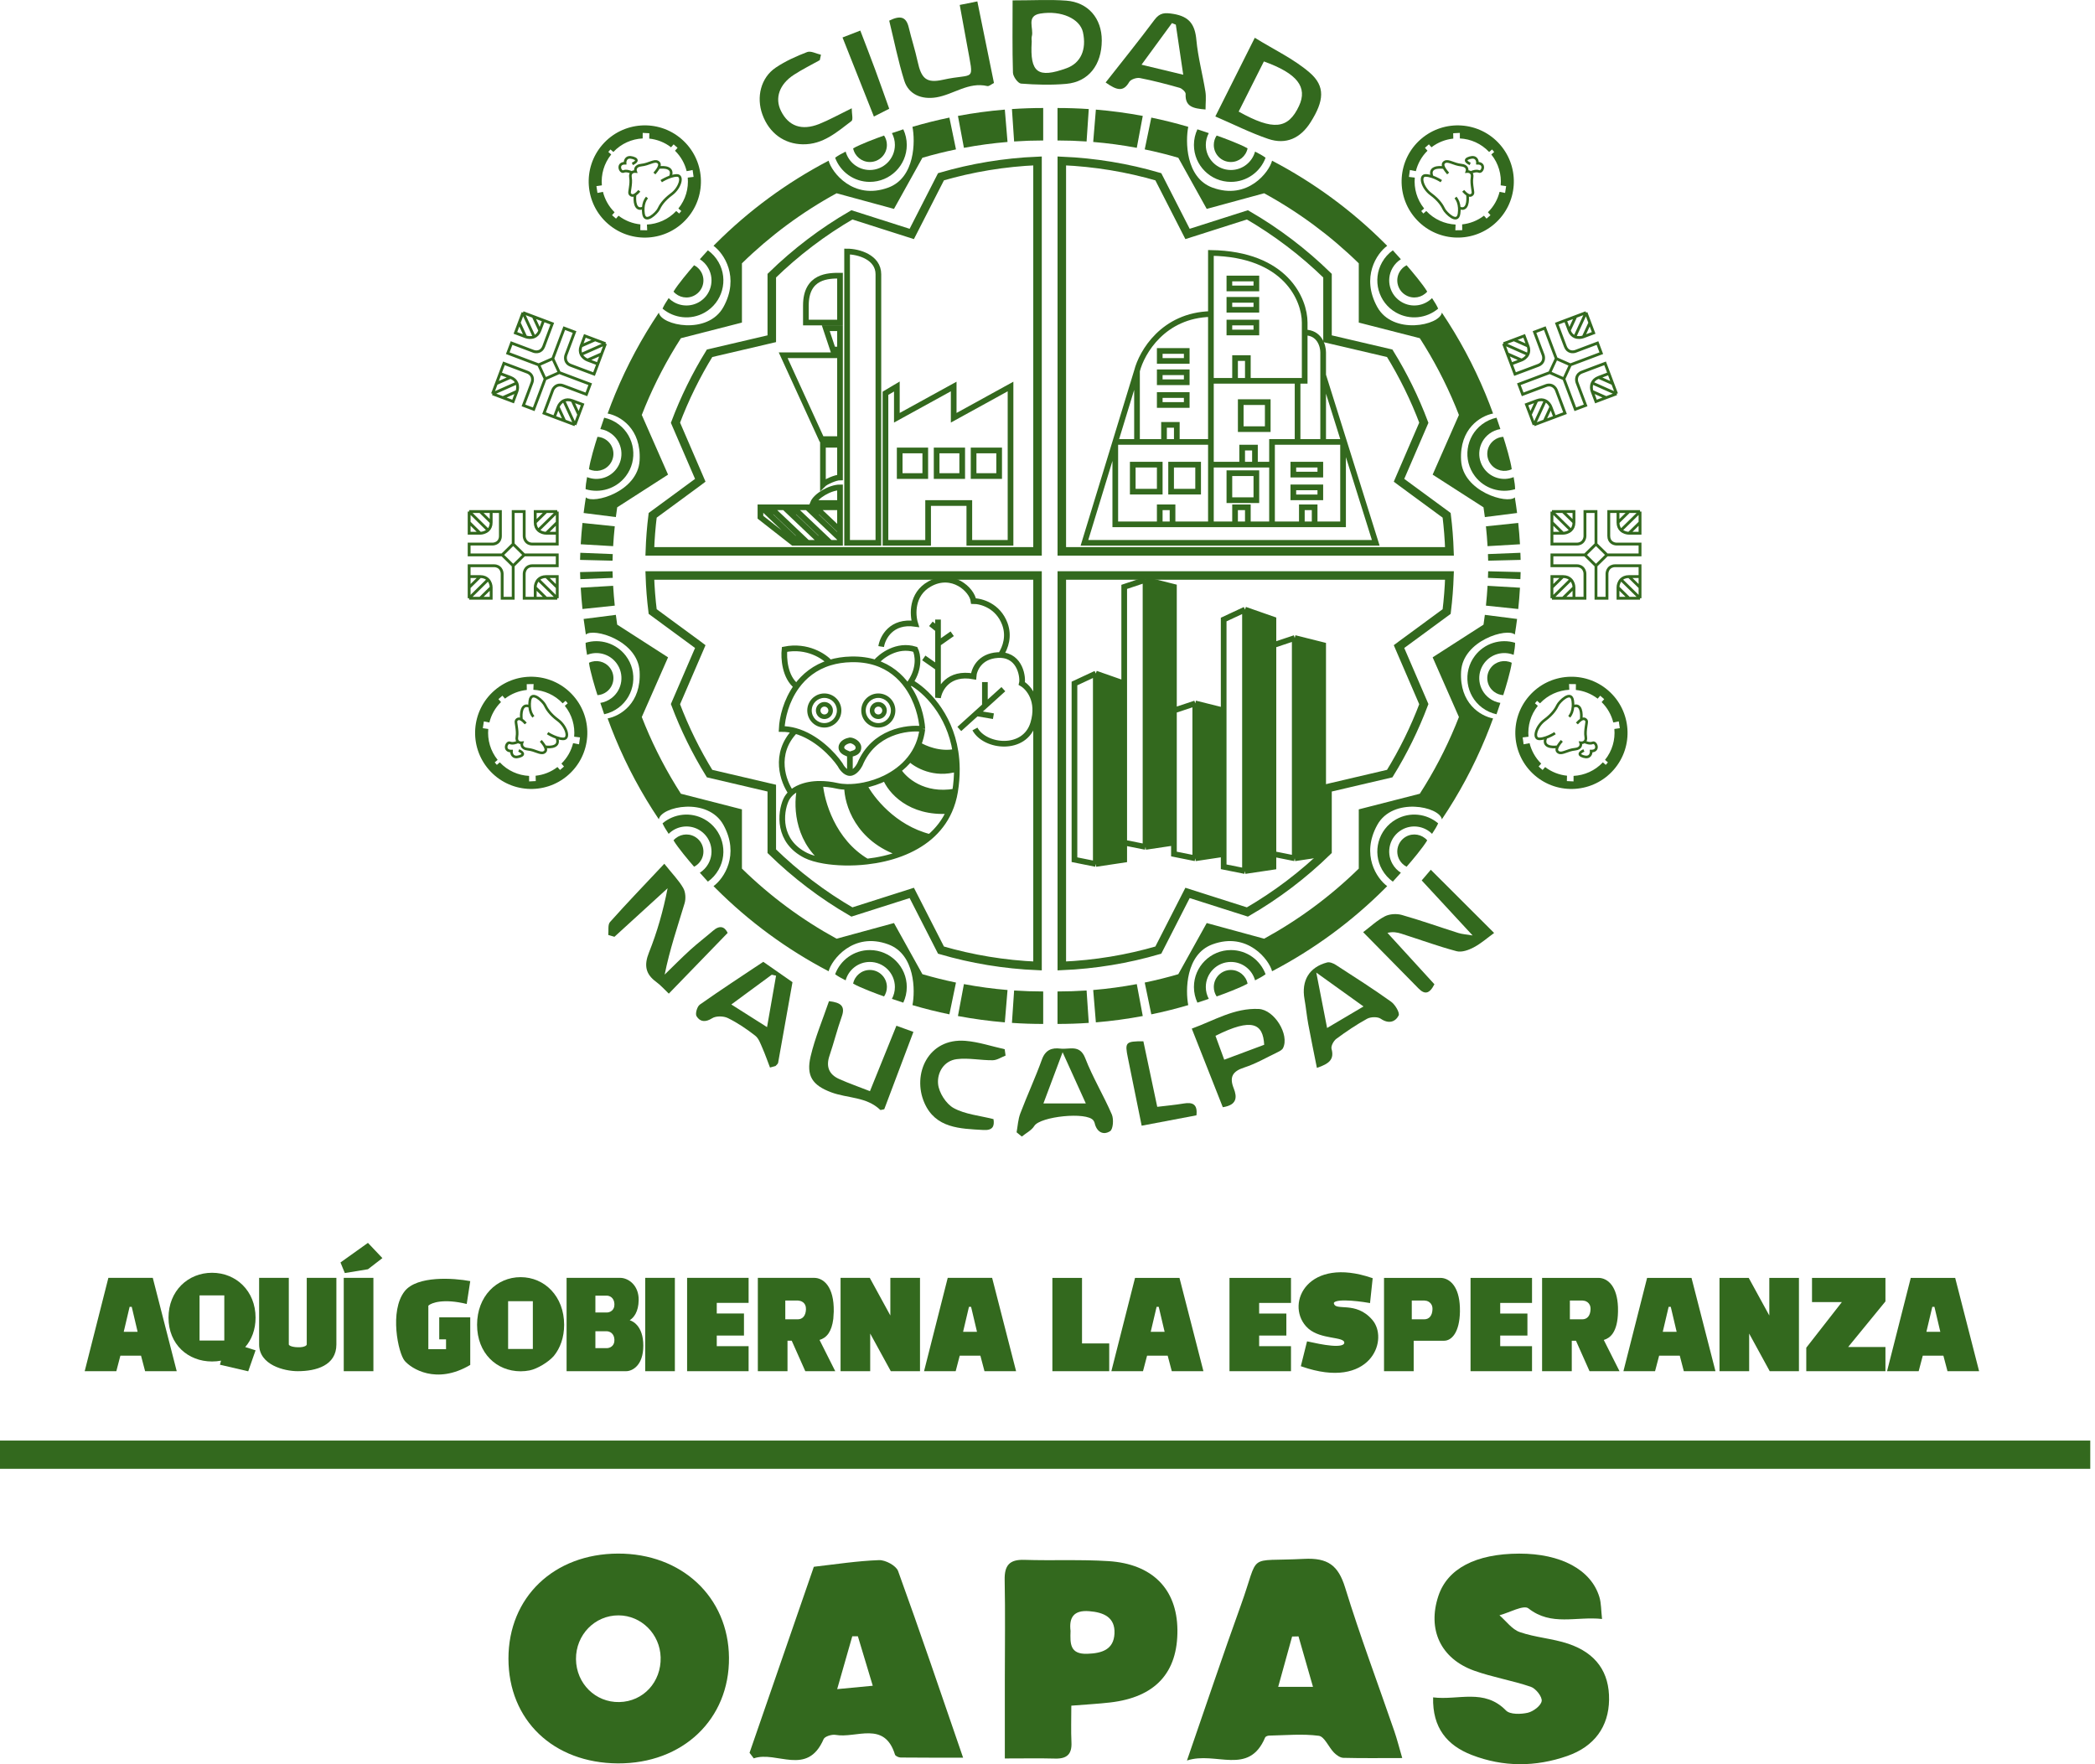 <svg width="76" height="64" viewBox="0 0 76 64" fill="none" xmlns="http://www.w3.org/2000/svg">
<path d="M37.638 20.002H23.574C23.589 19.56 23.623 19.124 23.677 18.694L25.306 17.497L25.404 17.423L25.356 17.311L24.504 15.335C24.837 14.452 25.252 13.609 25.741 12.816L27.878 12.316L27.998 12.288V10C28.869 9.15 29.845 8.408 30.904 7.794L32.951 8.447L33.076 8.487L33.136 8.37L34.136 6.412C35.254 6.086 36.426 5.889 37.638 5.838V20.002Z" stroke="#33691E" stroke-width="0.309"/>
<path d="M38.519 20.002H52.582C52.567 19.56 52.533 19.124 52.48 18.694L50.851 17.497L50.752 17.423L50.8 17.311L51.652 15.335C51.319 14.452 50.904 13.609 50.415 12.816L48.278 12.316L48.158 12.288V10C47.287 9.15 46.312 8.408 45.252 7.794L43.205 8.447L43.08 8.487L43.02 8.37L42.02 6.412C40.903 6.086 39.73 5.889 38.519 5.838V20.002Z" stroke="#33691E" stroke-width="0.309"/>
<path d="M37.638 20.877H23.574C23.589 21.319 23.623 21.755 23.677 22.185L25.306 23.382L25.404 23.456L25.356 23.568L24.504 25.544C24.837 26.427 25.252 27.27 25.741 28.063L27.878 28.563L27.998 28.591V30.879C28.869 31.729 29.845 32.471 30.904 33.084L32.951 32.432L33.076 32.392L33.136 32.509L34.136 34.467C35.254 34.793 36.426 34.99 37.638 35.041V20.877Z" stroke="#33691E" stroke-width="0.309"/>
<path d="M38.519 20.877H52.582C52.567 21.319 52.533 21.755 52.48 22.185L50.851 23.382L50.752 23.456L50.8 23.568L51.652 25.544C51.319 26.427 50.904 27.27 50.415 28.063L48.278 28.563L48.158 28.591V30.879C47.287 31.729 46.312 32.471 45.252 33.084L43.205 32.432L43.08 32.392L43.02 32.509L42.02 34.467C40.903 34.793 39.73 34.99 38.519 35.041V20.877Z" stroke="#33691E" stroke-width="0.309"/>
<path d="M38.363 5.096V3.918C38.742 3.918 39.12 3.931 39.497 3.956L39.418 5.132C39.067 5.108 38.716 5.096 38.363 5.096Z" fill="#33691E"/>
<path d="M39.755 3.976C40.326 4.023 40.894 4.1 41.456 4.205L41.239 5.363C40.717 5.265 40.189 5.194 39.658 5.15L39.755 3.976Z" fill="#33691E"/>
<path d="M55.077 18.971C55.104 19.228 55.125 19.485 55.14 19.744L53.964 19.813C53.95 19.572 53.93 19.333 53.905 19.093L55.077 18.971Z" fill="#33691E"/>
<path d="M55.155 20.053C55.159 20.139 55.161 20.225 55.164 20.311L53.986 20.34C53.984 20.26 53.981 20.18 53.978 20.1L55.155 20.053Z" fill="#33691E"/>
<path d="M53.866 18.758L55.035 18.61C55.011 18.42 54.984 18.231 54.953 18.043C54.687 18.3 53.067 17.837 53.004 16.702C52.939 15.549 53.709 15.087 54.164 15.001C54.078 14.763 53.986 14.527 53.889 14.292C53.46 13.256 52.929 12.268 52.306 11.341C52.23 11.805 50.529 12.166 49.962 11.135C49.367 10.052 49.945 9.192 50.323 8.917C50.297 8.891 50.272 8.866 50.246 8.84C49.039 7.632 47.656 6.618 46.147 5.829C46.044 6.238 45.259 7.275 43.982 6.805C43.003 6.444 43.003 5.112 43.106 4.601C42.664 4.471 42.217 4.359 41.766 4.266L41.527 5.42C41.937 5.504 42.343 5.606 42.745 5.723L43.776 7.578L45.859 7.011C47.112 7.696 48.268 8.551 49.292 9.553V11.702L51.506 12.269C52.01 13.052 52.443 13.879 52.801 14.743C52.843 14.846 52.885 14.949 52.925 15.053L51.972 17.218L53.817 18.404C53.835 18.521 53.851 18.64 53.866 18.758Z" fill="#33691E"/>
<path d="M43.312 5.258C43.312 5.998 43.913 6.598 44.653 6.598C45.23 6.598 45.722 6.234 45.911 5.722C45.82 5.653 45.688 5.578 45.53 5.499C45.424 5.884 45.072 6.167 44.653 6.167C44.151 6.167 43.743 5.76 43.743 5.258C43.743 5.103 43.782 4.957 43.851 4.829C43.695 4.775 43.554 4.728 43.438 4.691C43.358 4.863 43.312 5.055 43.312 5.258Z" fill="#33691E"/>
<path d="M44.033 5.259C44.033 5.6 44.31 5.877 44.652 5.877C44.951 5.877 45.201 5.664 45.258 5.382C45.001 5.233 44.403 5.01 44.136 4.917C44.071 5.014 44.033 5.132 44.033 5.259Z" fill="#33691E"/>
<path d="M50.139 9.513C49.774 10.157 50.001 10.975 50.645 11.339C51.148 11.623 51.755 11.548 52.172 11.196C52.126 11.091 52.049 10.961 51.95 10.814C51.668 11.098 51.222 11.17 50.858 10.964C50.42 10.717 50.266 10.162 50.514 9.725C50.59 9.59 50.696 9.482 50.819 9.404C50.71 9.281 50.61 9.171 50.527 9.081C50.372 9.191 50.239 9.336 50.139 9.513Z" fill="#33691E"/>
<path d="M53.761 15.396C53.172 15.844 53.057 16.685 53.505 17.274C53.854 17.734 54.442 17.905 54.963 17.746C54.963 17.632 54.943 17.481 54.91 17.308C54.54 17.457 54.101 17.347 53.848 17.014C53.544 16.614 53.622 16.043 54.022 15.739C54.145 15.645 54.285 15.588 54.429 15.565C54.377 15.409 54.329 15.268 54.289 15.153C54.103 15.193 53.923 15.274 53.761 15.396Z" fill="#33691E"/>
<path d="M50.769 9.869C50.601 10.166 50.706 10.543 51.003 10.711C51.264 10.859 51.586 10.797 51.775 10.579C51.624 10.323 51.214 9.834 51.027 9.622C50.922 9.675 50.831 9.758 50.769 9.869Z" fill="#33691E"/>
<path d="M54.198 15.971C53.926 16.177 53.873 16.565 54.08 16.837C54.261 17.076 54.581 17.146 54.841 17.021C54.804 16.726 54.62 16.114 54.533 15.846C54.416 15.853 54.299 15.894 54.198 15.971Z" fill="#33691E"/>
<path d="M38.363 35.967V37.145C38.742 37.145 39.12 37.133 39.497 37.107L39.418 35.932C39.067 35.955 38.716 35.967 38.363 35.967Z" fill="#33691E"/>
<path d="M39.755 37.088C40.326 37.04 40.894 36.964 41.456 36.858L41.239 35.7C40.717 35.798 40.189 35.87 39.658 35.914L39.755 37.088Z" fill="#33691E"/>
<path d="M55.077 22.093C55.104 21.836 55.125 21.578 55.14 21.32L53.964 21.251C53.95 21.491 53.93 21.731 53.905 21.97L55.077 22.093Z" fill="#33691E"/>
<path d="M55.155 21.01C55.159 20.924 55.161 20.838 55.164 20.753L53.986 20.724C53.984 20.804 53.981 20.884 53.978 20.963L55.155 21.01Z" fill="#33691E"/>
<path d="M53.866 22.305L55.035 22.454C55.011 22.643 54.984 22.832 54.953 23.021C54.687 22.763 53.067 23.227 53.004 24.361C52.939 25.515 53.709 25.976 54.164 26.062C54.078 26.3 53.986 26.537 53.889 26.771C53.46 27.808 52.929 28.796 52.306 29.722C52.23 29.258 50.529 28.898 49.962 29.928C49.367 31.011 49.945 31.871 50.323 32.146C50.297 32.172 50.272 32.198 50.246 32.223C49.039 33.431 47.656 34.446 46.147 35.234C46.044 34.826 45.259 33.788 43.982 34.259C43.003 34.62 43.003 35.951 43.106 36.462C42.664 36.593 42.217 36.704 41.766 36.797L41.527 35.644C41.937 35.559 42.343 35.458 42.745 35.34L43.776 33.485L45.859 34.053C47.112 33.367 48.268 32.513 49.292 31.51V29.361L51.506 28.794C52.01 28.012 52.443 27.184 52.801 26.32C52.843 26.218 52.885 26.114 52.925 26.011L51.972 23.846L53.817 22.66C53.835 22.542 53.851 22.424 53.866 22.305Z" fill="#33691E"/>
<path d="M43.312 35.806C43.312 35.065 43.913 34.465 44.653 34.465C45.23 34.465 45.722 34.83 45.911 35.342C45.82 35.41 45.688 35.486 45.53 35.564C45.424 35.179 45.072 34.896 44.653 34.896C44.151 34.896 43.743 35.303 43.743 35.806C43.743 35.961 43.782 36.107 43.851 36.235C43.695 36.288 43.554 36.335 43.438 36.373C43.358 36.2 43.312 36.008 43.312 35.806Z" fill="#33691E"/>
<path d="M44.033 35.805C44.033 35.464 44.31 35.187 44.652 35.187C44.951 35.187 45.201 35.4 45.258 35.682C45.001 35.831 44.403 36.054 44.136 36.148C44.071 36.05 44.033 35.932 44.033 35.805Z" fill="#33691E"/>
<path d="M50.139 31.551C49.774 30.907 50.001 30.089 50.645 29.724C51.148 29.44 51.755 29.515 52.172 29.868C52.126 29.972 52.049 30.103 51.95 30.249C51.668 29.966 51.222 29.893 50.858 30.099C50.42 30.347 50.266 30.902 50.514 31.339C50.59 31.474 50.696 31.582 50.819 31.66C50.71 31.783 50.61 31.893 50.527 31.983C50.372 31.872 50.239 31.727 50.139 31.551Z" fill="#33691E"/>
<path d="M53.761 25.668C53.172 25.22 53.057 24.379 53.505 23.79C53.854 23.33 54.442 23.159 54.963 23.318C54.963 23.432 54.943 23.583 54.91 23.756C54.54 23.607 54.101 23.717 53.848 24.05C53.544 24.45 53.622 25.021 54.022 25.325C54.145 25.419 54.285 25.476 54.429 25.499C54.377 25.655 54.329 25.796 54.289 25.911C54.103 25.871 53.923 25.79 53.761 25.668Z" fill="#33691E"/>
<path d="M50.769 31.195C50.601 30.898 50.706 30.521 51.003 30.352C51.264 30.205 51.586 30.267 51.775 30.485C51.624 30.741 51.214 31.23 51.027 31.442C50.922 31.389 50.831 31.305 50.769 31.195Z" fill="#33691E"/>
<path d="M54.198 25.093C53.926 24.887 53.873 24.499 54.08 24.227C54.261 23.988 54.581 23.918 54.841 24.043C54.804 24.338 54.62 24.949 54.533 25.218C54.416 25.211 54.299 25.17 54.198 25.093Z" fill="#33691E"/>
<path d="M37.844 5.096V3.918C37.465 3.918 37.087 3.931 36.71 3.956L36.789 5.132C37.14 5.108 37.491 5.096 37.844 5.096Z" fill="#33691E"/>
<path d="M36.452 3.976C35.881 4.023 35.313 4.1 34.751 4.205L34.968 5.363C35.49 5.265 36.019 5.194 36.55 5.15L36.452 3.976Z" fill="#33691E"/>
<path d="M21.13 18.971C21.103 19.228 21.082 19.485 21.067 19.744L22.243 19.813C22.257 19.572 22.277 19.333 22.302 19.093L21.13 18.971Z" fill="#33691E"/>
<path d="M21.052 20.053C21.048 20.139 21.046 20.225 21.043 20.311L22.221 20.34C22.223 20.26 22.226 20.18 22.229 20.1L21.052 20.053Z" fill="#33691E"/>
<path d="M22.341 18.758L21.172 18.61C21.196 18.42 21.223 18.231 21.253 18.043C21.52 18.3 23.14 17.837 23.203 16.702C23.268 15.549 22.498 15.087 22.043 15.001C22.129 14.763 22.221 14.527 22.318 14.292C22.747 13.256 23.278 12.268 23.901 11.341C23.977 11.805 25.678 12.166 26.245 11.135C26.84 10.052 26.262 9.192 25.884 8.917C25.91 8.891 25.935 8.866 25.961 8.84C27.168 7.632 28.551 6.618 30.06 5.829C30.163 6.238 30.948 7.275 32.225 6.805C33.204 6.444 33.204 5.112 33.101 4.601C33.543 4.471 33.99 4.359 34.441 4.266L34.68 5.42C34.27 5.504 33.864 5.606 33.462 5.723L32.431 7.578L30.348 7.011C29.095 7.696 27.939 8.551 26.915 9.553V11.702L24.701 12.269C24.198 13.052 23.764 13.879 23.406 14.743C23.363 14.846 23.322 14.949 23.282 15.053L24.235 17.218L22.39 18.404C22.372 18.521 22.356 18.64 22.341 18.758Z" fill="#33691E"/>
<path d="M32.895 5.258C32.895 5.998 32.294 6.598 31.554 6.598C30.977 6.598 30.485 6.234 30.296 5.722C30.387 5.653 30.519 5.578 30.677 5.499C30.783 5.884 31.135 6.167 31.554 6.167C32.056 6.167 32.464 5.76 32.464 5.258C32.464 5.103 32.425 4.957 32.356 4.829C32.512 4.775 32.653 4.728 32.769 4.691C32.849 4.863 32.895 5.055 32.895 5.258Z" fill="#33691E"/>
<path d="M32.174 5.259C32.174 5.6 31.897 5.877 31.555 5.877C31.256 5.877 31.006 5.664 30.949 5.382C31.206 5.233 31.804 5.01 32.071 4.917C32.136 5.014 32.174 5.132 32.174 5.259Z" fill="#33691E"/>
<path d="M26.068 9.513C26.433 10.157 26.206 10.975 25.562 11.339C25.059 11.623 24.452 11.548 24.035 11.196C24.081 11.091 24.158 10.961 24.257 10.814C24.539 11.098 24.985 11.17 25.35 10.964C25.787 10.717 25.941 10.162 25.693 9.725C25.617 9.59 25.511 9.482 25.388 9.404C25.497 9.281 25.597 9.171 25.68 9.081C25.835 9.191 25.968 9.336 26.068 9.513Z" fill="#33691E"/>
<path d="M22.446 15.396C23.035 15.844 23.15 16.685 22.703 17.274C22.353 17.734 21.765 17.905 21.244 17.746C21.244 17.632 21.264 17.481 21.297 17.308C21.667 17.457 22.106 17.347 22.359 17.014C22.663 16.614 22.585 16.043 22.185 15.739C22.061 15.645 21.922 15.588 21.778 15.565C21.83 15.409 21.878 15.268 21.918 15.153C22.104 15.193 22.284 15.274 22.446 15.396Z" fill="#33691E"/>
<path d="M25.438 9.869C25.606 10.166 25.502 10.543 25.204 10.711C24.944 10.859 24.621 10.797 24.433 10.579C24.583 10.323 24.994 9.834 25.18 9.622C25.285 9.675 25.376 9.758 25.438 9.869Z" fill="#33691E"/>
<path d="M22.009 15.971C22.281 16.177 22.334 16.565 22.127 16.837C21.946 17.076 21.626 17.146 21.366 17.021C21.403 16.726 21.587 16.114 21.674 15.846C21.791 15.853 21.908 15.894 22.009 15.971Z" fill="#33691E"/>
<path d="M37.844 35.967V37.145C37.465 37.145 37.087 37.133 36.71 37.107L36.789 35.932C37.14 35.955 37.491 35.967 37.844 35.967Z" fill="#33691E"/>
<path d="M36.452 37.088C35.881 37.04 35.313 36.964 34.751 36.858L34.968 35.7C35.49 35.798 36.019 35.87 36.55 35.914L36.452 37.088Z" fill="#33691E"/>
<path d="M21.13 22.093C21.103 21.836 21.082 21.578 21.067 21.32L22.243 21.251C22.257 21.491 22.277 21.731 22.302 21.97L21.13 22.093Z" fill="#33691E"/>
<path d="M21.052 21.01C21.048 20.924 21.046 20.838 21.043 20.753L22.221 20.724C22.223 20.804 22.226 20.884 22.229 20.963L21.052 21.01Z" fill="#33691E"/>
<path d="M22.341 22.305L21.172 22.454C21.196 22.643 21.223 22.832 21.253 23.021C21.52 22.763 23.14 23.227 23.203 24.361C23.268 25.515 22.498 25.976 22.043 26.062C22.129 26.3 22.221 26.537 22.318 26.771C22.747 27.808 23.278 28.796 23.901 29.722C23.977 29.258 25.678 28.898 26.245 29.928C26.84 31.011 26.262 31.871 25.884 32.146C25.91 32.172 25.935 32.198 25.961 32.223C27.168 33.431 28.551 34.446 30.06 35.234C30.163 34.826 30.948 33.788 32.225 34.259C33.204 34.62 33.204 35.951 33.101 36.462C33.543 36.593 33.99 36.704 34.441 36.797L34.68 35.644C34.27 35.559 33.864 35.458 33.462 35.34L32.431 33.485L30.348 34.053C29.095 33.367 27.939 32.513 26.915 31.51V29.361L24.701 28.794C24.198 28.012 23.764 27.184 23.406 26.32C23.363 26.218 23.322 26.114 23.282 26.011L24.235 23.846L22.39 22.66C22.372 22.542 22.356 22.424 22.341 22.305Z" fill="#33691E"/>
<path d="M32.895 35.806C32.895 35.065 32.294 34.465 31.554 34.465C30.977 34.465 30.485 34.83 30.296 35.342C30.387 35.41 30.519 35.486 30.677 35.564C30.783 35.179 31.135 34.896 31.554 34.896C32.056 34.896 32.464 35.303 32.464 35.806C32.464 35.961 32.425 36.107 32.356 36.235C32.512 36.288 32.653 36.335 32.769 36.373C32.849 36.2 32.895 36.008 32.895 35.806Z" fill="#33691E"/>
<path d="M32.174 35.805C32.174 35.464 31.897 35.187 31.555 35.187C31.256 35.187 31.006 35.4 30.949 35.682C31.206 35.831 31.804 36.054 32.071 36.148C32.136 36.05 32.174 35.932 32.174 35.805Z" fill="#33691E"/>
<path d="M26.068 31.551C26.433 30.907 26.206 30.089 25.562 29.724C25.059 29.44 24.452 29.515 24.035 29.868C24.081 29.972 24.158 30.103 24.257 30.249C24.539 29.966 24.985 29.893 25.35 30.099C25.787 30.347 25.941 30.902 25.693 31.339C25.617 31.474 25.511 31.582 25.388 31.66C25.497 31.783 25.597 31.893 25.68 31.983C25.835 31.872 25.968 31.727 26.068 31.551Z" fill="#33691E"/>
<path d="M22.446 25.668C23.035 25.22 23.15 24.379 22.703 23.79C22.353 23.33 21.765 23.159 21.244 23.318C21.244 23.432 21.264 23.583 21.297 23.756C21.667 23.607 22.106 23.717 22.359 24.05C22.663 24.45 22.585 25.021 22.185 25.325C22.061 25.419 21.922 25.476 21.778 25.499C21.83 25.655 21.878 25.796 21.918 25.911C22.104 25.871 22.284 25.79 22.446 25.668Z" fill="#33691E"/>
<path d="M25.438 31.195C25.606 30.898 25.502 30.521 25.204 30.352C24.944 30.205 24.621 30.267 24.433 30.485C24.583 30.741 24.994 31.23 25.18 31.442C25.285 31.389 25.376 31.305 25.438 31.195Z" fill="#33691E"/>
<path d="M22.009 25.093C22.281 24.887 22.334 24.499 22.127 24.227C21.946 23.988 21.626 23.918 21.366 24.043C21.403 24.338 21.587 24.949 21.674 25.218C21.791 25.211 21.908 25.17 22.009 25.093Z" fill="#33691E"/>
<path d="M30.473 19.243L29.751 18.558H29.442L30.473 19.537M30.473 19.243V18.403H27.586V18.764L28.772 19.692H30.473V19.537M30.473 19.243V19.537M36.659 19.692V14.021L34.597 15.155V14.021L32.535 15.155V14.021L32.122 14.267V19.692H33.669V18.248H35.164V19.692H36.659ZM30.473 10C30.06 10 29.235 10 29.235 11.083V11.701H30.473V10ZM30.73 19.692V9.124C31.143 9.124 31.865 9.33 31.865 9.949V19.692H30.73ZM30.473 12.887H28.411L29.803 15.929H30.473V12.887ZM30.473 16.135H29.854V17.578C29.957 17.475 30.318 17.32 30.473 17.32V16.135ZM30.473 17.681C30.112 17.681 29.596 17.991 29.493 18.248H30.473V17.681ZM30.473 11.908H29.957L30.215 12.681H30.473V11.908ZM32.638 16.341V17.269H33.566V16.341H32.638ZM33.978 16.341V17.269H34.906V16.341H33.978ZM35.319 16.341V17.269H36.246V16.341H35.319ZM27.792 18.558H28.101L29.132 19.537H28.823L27.792 18.558ZM28.617 18.558H28.926L29.957 19.537H29.648L28.617 18.558Z" stroke="#33691E" stroke-width="0.206"/>
<path d="M41.247 13.454C41.419 12.784 42.196 11.433 43.928 11.392M41.247 13.454L40.459 16.032M41.247 13.454V16.032M43.928 11.392V13.815M43.928 11.392V9.175C46.65 9.217 47.33 10.877 47.33 11.701V12.062M48 13.609V16.032M48 13.609V12.784C48 12.543 47.866 12.062 47.33 12.062M48 13.609L48.722 15.91M48 16.032H48.722M48 16.032H47.072M43.928 13.815V16.032M43.928 13.815H44.804M40.459 16.032L39.34 19.692H43.928H49.908L48.722 15.91M40.459 16.032V19.021H42.072M40.459 16.032H41.247M43.928 16.032V16.856M43.928 16.032H42.691M43.928 19.021V16.856M43.928 19.021H42.536M43.928 19.021H44.804M48.722 15.91V16.032M48.722 16.032V19.021H47.691M46.145 19.021V16.856M46.145 19.021H45.268M46.145 19.021H47.227M43.928 16.856H45.062M46.145 16.856V16.032H47.072M46.145 16.856H45.526M47.072 16.032V13.815M47.072 13.815H47.33V12.062M47.072 13.815H45.268M41.247 16.032H42.227M42.072 19.021V18.403H42.536V19.021M42.072 19.021H42.536M44.804 19.021V18.403H45.268V19.021M44.804 19.021H45.268M47.227 19.021V18.403H47.691V19.021M47.227 19.021H47.691M45.062 16.856V16.238H45.526V16.856M45.062 16.856H45.526M42.227 16.032V15.413H42.691V16.032M42.227 16.032H42.691M45.268 13.815V12.99H44.804V13.815M45.268 13.815H44.804M42.072 16.856H41.093V17.836H42.072V16.856ZM43.464 16.856H42.484V17.836H43.464V16.856ZM45.99 14.588H45.01V15.568H45.99V14.588ZM45.577 17.166H44.598V18.145H45.577V17.166ZM43.051 14.33H42.072V14.691H43.051V14.33ZM43.051 13.505H42.072V13.866H43.051V13.505ZM43.051 12.732H42.072V13.093H43.051V12.732ZM45.577 11.701H44.598V12.062H45.577V11.701ZM45.577 10.877H44.598V11.237H45.577V10.877ZM45.577 10.103H44.598V10.464H45.577V10.103ZM47.897 17.681H46.918V18.042H47.897V17.681ZM47.897 16.856H46.918V17.217H47.897V16.856Z" stroke="#33691E" stroke-width="0.206"/>
<path d="M33.461 26.445C32.911 26.376 31.688 26.538 31.193 27.733C31.141 27.837 30.997 28.043 30.832 28.043M33.461 26.445C33.436 26.03 33.286 25.417 32.919 24.898M33.461 26.445C33.436 26.65 33.386 26.839 33.315 27.012M30.832 28.043C30.667 28.043 30.523 27.837 30.471 27.733C30.228 27.377 29.613 26.723 28.845 26.512M30.832 28.043V27.373M30.832 27.373C30.729 27.321 30.523 27.28 30.523 27.115C30.523 26.95 30.729 26.874 30.832 26.857C30.935 26.857 31.141 26.96 31.141 27.115C31.141 27.321 30.935 27.321 30.832 27.373ZM31.76 24.037C31.504 23.955 31.213 23.912 30.883 23.919C30.595 23.925 30.336 23.967 30.106 24.037M31.76 24.037C31.966 23.791 32.543 23.352 33.203 23.558C33.297 23.746 33.377 24.224 33.033 24.744M31.76 24.037C32.281 24.203 32.656 24.526 32.919 24.898M32.919 24.898C32.962 24.846 32.999 24.795 33.033 24.744M30.106 24.037C29.901 23.808 29.285 23.393 28.46 23.558C28.426 23.867 28.466 24.568 28.899 24.898M30.106 24.037C29.559 24.203 29.169 24.527 28.899 24.898M28.899 24.898C28.52 25.419 28.375 26.035 28.357 26.445C28.525 26.445 28.688 26.469 28.845 26.512M33.033 24.744C33.563 25.033 34.443 25.875 34.662 27.27M34.647 28.713C34.694 28.422 34.714 28.148 34.712 27.888M34.647 28.713C33.492 28.919 32.791 28.283 32.584 27.939M34.647 28.713C34.605 28.97 34.534 29.203 34.44 29.415M28.702 28.765C28.619 28.84 28.555 28.927 28.512 29.022C28.306 29.486 28.203 30.517 29.234 31.033C29.395 31.113 29.626 31.181 29.904 31.228M28.702 28.765C28.414 28.363 28.039 27.35 28.845 26.512M28.702 28.765C28.79 28.684 28.9 28.616 29.028 28.564M33.315 27.012C33.528 27.149 34.097 27.393 34.662 27.27M33.315 27.012C33.236 27.203 33.133 27.374 33.01 27.527M34.662 27.27C34.693 27.465 34.71 27.671 34.712 27.888M33.01 27.527C33.239 27.751 33.898 28.136 34.712 27.888M33.01 27.527C32.885 27.684 32.741 27.821 32.584 27.939M32.584 27.939C32.439 28.05 32.282 28.144 32.121 28.224M32.121 28.224C32.292 28.666 32.997 29.523 34.44 29.415M32.121 28.224C31.868 28.348 31.603 28.434 31.347 28.486M34.44 29.415C34.271 29.798 34.024 30.11 33.729 30.363M31.347 28.486C31.595 28.974 32.417 30.033 33.729 30.363M31.347 28.486C31.13 28.531 30.919 28.55 30.729 28.547M33.729 30.363C33.424 30.623 33.067 30.819 32.688 30.963M30.729 28.547C30.597 28.544 30.476 28.531 30.368 28.507C30.149 28.458 29.941 28.435 29.749 28.435M30.729 28.547C30.729 29.14 31.12 30.454 32.688 30.963M32.688 30.963C32.288 31.115 31.864 31.208 31.45 31.255M29.749 28.435C29.796 29.071 30.203 30.526 31.45 31.255M29.749 28.435C29.472 28.434 29.228 28.481 29.028 28.564M31.45 31.255C30.884 31.321 30.337 31.3 29.904 31.228M29.028 28.564C28.89 29.104 28.873 30.394 29.904 31.228M31.966 23.455C32.017 23.128 32.337 22.506 33.203 22.63C33.1 22.303 33.059 21.558 33.719 21.187C34.543 20.723 35.265 21.393 35.317 21.805C35.592 21.805 36.203 21.97 36.451 22.63C36.617 23.074 36.482 23.481 36.302 23.763M35.368 26.445C35.729 27.115 37.172 27.27 37.482 26.238C37.729 25.414 37.31 24.933 37.069 24.795C37.119 24.598 37.027 23.791 36.302 23.763M36.302 23.763C36.267 23.761 36.231 23.762 36.193 23.764C35.533 23.805 35.334 24.297 35.317 24.537C34.409 24.372 34.08 24.984 34.028 25.311V24.228M34.801 26.445L35.429 25.878M36.399 25.001L35.729 25.607M35.729 25.607V24.744M35.729 25.607L35.429 25.878M35.429 25.878L36.038 25.981M34.028 22.475V22.836M34.028 23.352L34.543 22.991M34.028 23.352V22.836M34.028 23.352V24.228M34.028 22.836L33.77 22.63M34.028 24.228L33.512 23.867" stroke="#33691E" stroke-width="0.206"/>
<path d="M34.662 27.27C34.097 27.393 33.528 27.149 33.315 27.012C33.236 27.203 33.133 27.374 33.011 27.527C33.239 27.751 33.899 28.136 34.712 27.888C34.71 27.671 34.693 27.465 34.662 27.27Z" fill="#33691E"/>
<path d="M34.647 28.713C33.492 28.919 32.791 28.283 32.585 27.939C32.439 28.05 32.282 28.144 32.121 28.224C32.293 28.666 32.997 29.523 34.441 29.415C34.534 29.203 34.605 28.97 34.647 28.713Z" fill="#33691E"/>
<path d="M33.729 30.363C32.417 30.033 31.595 28.974 31.348 28.486C31.13 28.531 30.919 28.55 30.729 28.547C30.729 29.14 31.121 30.454 32.688 30.963C33.067 30.819 33.424 30.623 33.729 30.363Z" fill="#33691E"/>
<path d="M31.451 31.255C30.203 30.526 29.797 29.071 29.75 28.435C29.472 28.434 29.228 28.481 29.028 28.563C28.89 29.104 28.873 30.394 29.904 31.228C30.337 31.3 30.884 31.321 31.451 31.255Z" fill="#33691E"/>
<path d="M32.481 25.774C32.481 26.116 32.204 26.393 31.863 26.393C31.521 26.393 31.244 26.116 31.244 25.774C31.244 25.433 31.521 25.156 31.863 25.156C32.204 25.156 32.481 25.433 32.481 25.774ZM31.406 25.774C31.406 26.026 31.611 26.231 31.863 26.231C32.115 26.231 32.319 26.026 32.319 25.774C32.319 25.522 32.115 25.318 31.863 25.318C31.611 25.318 31.406 25.522 31.406 25.774Z" fill="#33691E"/>
<path d="M30.522 25.774C30.522 26.116 30.245 26.393 29.904 26.393C29.562 26.393 29.285 26.116 29.285 25.774C29.285 25.433 29.562 25.156 29.904 25.156C30.245 25.156 30.522 25.433 30.522 25.774ZM29.447 25.774C29.447 26.026 29.652 26.231 29.904 26.231C30.156 26.231 30.36 26.026 30.36 25.774C30.36 25.522 30.156 25.318 29.904 25.318C29.652 25.318 29.447 25.522 29.447 25.774Z" fill="#33691E"/>
<path d="M32.171 25.775C32.171 25.946 32.033 26.084 31.862 26.084C31.691 26.084 31.553 25.946 31.553 25.775C31.553 25.604 31.691 25.466 31.862 25.466C32.033 25.466 32.171 25.604 32.171 25.775ZM31.719 25.775C31.719 25.854 31.783 25.918 31.862 25.918C31.941 25.918 32.005 25.854 32.005 25.775C32.005 25.696 31.941 25.633 31.862 25.633C31.783 25.633 31.719 25.696 31.719 25.775Z" fill="#33691E"/>
<path d="M30.216 25.775C30.216 25.946 30.078 26.084 29.907 26.084C29.736 26.084 29.598 25.946 29.598 25.775C29.598 25.604 29.736 25.466 29.907 25.466C30.078 25.466 30.216 25.604 30.216 25.775ZM29.764 25.775C29.764 25.854 29.828 25.918 29.907 25.918C29.986 25.918 30.05 25.854 30.05 25.775C30.05 25.696 29.986 25.633 29.907 25.633C29.828 25.633 29.764 25.696 29.764 25.775Z" fill="#33691E"/>
<path d="M39.752 31.342L38.978 31.187V24.795L39.752 24.434M39.752 31.342L40.783 31.187V30.569M39.752 31.342V24.434M40.783 24.795L39.752 24.434M40.783 24.795V30.569M40.783 24.795V21.29L41.556 21.032M40.783 30.569L41.556 30.723M41.556 30.723L42.587 30.569M41.556 30.723V21.032M42.587 30.569V30.981L43.36 31.136M42.587 30.569V25.774M41.556 21.032L42.587 21.29V25.774M43.36 31.136L44.391 30.981M43.36 31.136V25.517M44.391 30.981V25.774M44.391 30.981V31.445L45.164 31.599M44.391 25.774L43.36 25.517M44.391 25.774V22.475L45.164 22.114M43.36 25.517L42.587 25.774M45.164 31.599L46.196 31.445V30.981M45.164 31.599V22.114M45.164 22.114L46.196 22.475V23.403M46.196 30.981L46.969 31.136M46.196 30.981V23.403M46.969 31.136L48 30.981V23.403L46.969 23.145M46.969 31.136V23.145M46.969 23.145L46.196 23.403" stroke="#33691E" stroke-width="0.206"/>
<path d="M40.783 31.187L39.752 31.342V24.434L40.783 24.795V30.569V31.187Z" fill="#33691E"/>
<path d="M42.587 30.569L41.556 30.723V21.032L42.587 21.29V25.774V30.569Z" fill="#33691E"/>
<path d="M44.392 30.981L43.361 31.136V25.517L44.392 25.774V30.981Z" fill="#33691E"/>
<path d="M46.196 31.445L45.165 31.599V22.114L46.196 22.475V23.403V30.981V31.445Z" fill="#33691E"/>
<path d="M48 30.981L46.969 31.136V23.145L48 23.403V30.981Z" fill="#33691E"/>
<path d="M56.299 18.558V18.951M56.299 18.558H56.698M56.299 18.558L56.986 19.234M56.299 21.702L56.986 21.026M56.299 21.702V21.309M56.299 21.702H56.698M59.495 21.702V21.309M59.495 21.702H59.095M59.495 21.702L58.807 21.026M59.495 18.558H59.095M59.495 18.558V18.951M59.495 18.558L58.807 19.234M56.299 19.344V19.737H56.898H57.198C57.437 19.737 57.497 19.54 57.497 19.442V19.147V18.558H57.897V19.344V19.737M56.299 19.344H56.698M56.299 19.344V18.951M59.495 20.916V20.523H58.896H58.596C58.356 20.523 58.296 20.72 58.296 20.818V21.113V21.702H57.897V20.916V20.523M59.495 20.916H59.095M59.495 20.916V21.309M57.098 21.702H57.497V21.113V20.818C57.497 20.72 57.437 20.523 57.198 20.523H56.898H56.299V20.13H57.098H57.497M57.098 21.702V21.309M57.098 21.702H56.698M58.696 18.558H58.361V19.147V19.442C58.361 19.678 58.55 19.737 58.644 19.737H58.928H59.495V20.13H58.696H58.296M58.696 18.558V18.951M58.696 18.558H59.095M56.698 19.344L56.299 18.951M56.698 19.344C56.776 19.344 56.897 19.317 56.986 19.234M57.098 18.951V18.558H56.698M57.098 18.951L56.698 18.558M57.098 18.951C57.098 19.083 57.051 19.174 56.986 19.234M59.095 19.344H59.495V18.951M59.095 19.344L59.495 18.951M59.095 19.344C59.018 19.344 58.896 19.317 58.807 19.234M58.696 18.951L59.095 18.558M58.696 18.951C58.696 19.083 58.743 19.174 58.807 19.234M58.696 21.309V21.702H59.095M58.696 21.309L59.095 21.702M58.696 21.309C58.696 21.233 58.723 21.113 58.807 21.026M59.095 20.916L59.495 21.309M59.095 20.916C58.961 20.916 58.869 20.962 58.807 21.026M57.098 21.309C57.098 21.233 57.071 21.113 56.986 21.026M57.098 21.309L56.698 21.702M56.698 20.916H56.299V21.309M56.698 20.916C56.833 20.916 56.925 20.962 56.986 21.026M56.698 20.916L56.299 21.309M57.497 20.13L57.897 19.737M57.497 20.13L57.897 20.523M57.897 19.737L58.296 20.13M58.296 20.13L57.897 20.523" stroke="#33691E" stroke-width="0.103"/>
<path d="M20.215 18.558V18.951M20.215 18.558H19.815M20.215 18.558L19.527 19.234M20.215 21.702L19.527 21.026M20.215 21.702V21.309M20.215 21.702H19.815M17.019 21.702V21.309M17.019 21.702H17.418M17.019 21.702L17.706 21.026M17.019 18.558H17.418M17.019 18.558V18.951M17.019 18.558L17.706 19.234M20.215 19.344V19.737H19.616H19.316C19.076 19.737 19.016 19.54 19.016 19.442V19.147V18.558H18.617V19.344V19.737M20.215 19.344H19.815M20.215 19.344V18.951M17.019 20.916V20.523H17.618H17.918C18.157 20.523 18.217 20.72 18.217 20.818V21.113V21.702H18.617V20.916V20.523M17.019 20.916H17.418M17.019 20.916V21.309M19.416 21.702H19.016V21.113V20.818C19.016 20.72 19.076 20.523 19.316 20.523H19.616H20.215V20.13H19.416H19.016M19.416 21.702V21.309M19.416 21.702H19.815M17.818 18.558H18.153V19.147V19.442C18.153 19.678 17.964 19.737 17.869 19.737H17.586H17.019V20.13H17.818H18.217M17.818 18.558V18.951M17.818 18.558H17.418M19.815 19.344L20.215 18.951M19.815 19.344C19.738 19.344 19.616 19.317 19.527 19.234M19.416 18.951V18.558H19.815M19.416 18.951L19.815 18.558M19.416 18.951C19.416 19.083 19.463 19.174 19.527 19.234M17.418 19.344H17.019V18.951M17.418 19.344L17.019 18.951M17.418 19.344C17.495 19.344 17.617 19.317 17.706 19.234M17.818 18.951L17.418 18.558M17.818 18.951C17.818 19.083 17.771 19.174 17.706 19.234M17.818 21.309V21.702H17.418M17.818 21.309L17.418 21.702M17.818 21.309C17.818 21.233 17.791 21.113 17.706 21.026M17.418 20.916L17.019 21.309M17.418 20.916C17.553 20.916 17.645 20.962 17.706 21.026M19.416 21.309C19.416 21.233 19.443 21.113 19.527 21.026M19.416 21.309L19.815 21.702M19.815 20.916H20.215V21.309M19.815 20.916C19.681 20.916 19.589 20.962 19.527 21.026M19.815 20.916L20.215 21.309M19.016 20.13L18.617 19.737M19.016 20.13L18.617 20.523M18.617 19.737L18.217 20.13M18.217 20.13L18.617 20.523" stroke="#33691E" stroke-width="0.103"/>
<path d="M54.545 12.467L54.683 12.835M54.545 12.467L54.919 12.326M54.545 12.467L55.426 12.858M55.652 15.41L56.057 14.535M55.652 15.41L55.514 15.042M55.652 15.41L56.026 15.269M58.644 14.285L58.505 13.917M58.644 14.285L58.27 14.425M58.644 14.285L57.762 13.894M57.536 11.341L57.163 11.482M57.536 11.341L57.675 11.709M57.536 11.341L57.131 12.217M54.822 13.203L54.96 13.57L55.521 13.36L55.801 13.254C56.026 13.17 56.013 12.965 55.978 12.873L55.874 12.597L55.667 12.045L56.041 11.904L56.317 12.64L56.456 13.008M54.822 13.203L55.196 13.062M54.822 13.203L54.683 12.835M58.367 13.549L58.228 13.181L57.667 13.392L57.387 13.498C57.163 13.582 57.176 13.787 57.21 13.879L57.314 14.155L57.522 14.707L57.148 14.847L56.871 14.112L56.733 13.744M58.367 13.549L57.993 13.69M58.367 13.549L58.505 13.917M56.4 15.129L56.774 14.988L56.566 14.436L56.462 14.16C56.428 14.068 56.303 13.905 56.078 13.99L55.798 14.095L55.237 14.306L55.099 13.938L55.846 13.657L56.22 13.516M56.4 15.129L56.261 14.761M56.4 15.129L56.026 15.269M56.788 11.623L56.475 11.741L56.682 12.293L56.786 12.569C56.869 12.789 57.067 12.778 57.155 12.745L57.421 12.645L57.952 12.445L58.09 12.813L57.342 13.095L56.968 13.235M56.788 11.623L56.927 11.991M56.788 11.623L57.163 11.482M55.196 13.062L54.683 12.835M55.196 13.062C55.268 13.035 55.373 12.967 55.426 12.858M55.431 12.553L55.293 12.185L54.919 12.326M55.431 12.553L54.919 12.326M55.431 12.553C55.478 12.677 55.465 12.778 55.426 12.858M57.439 12.218L57.813 12.077L57.675 11.709M57.439 12.218L57.675 11.709M57.439 12.218C57.367 12.245 57.244 12.263 57.131 12.217M56.927 11.991L57.163 11.482M56.927 11.991C56.974 12.114 57.049 12.183 57.131 12.217M57.757 14.198L57.896 14.566L58.27 14.425M57.757 14.198L58.27 14.425M57.757 14.198C57.73 14.127 57.713 14.005 57.762 13.894M57.993 13.69L58.505 13.917M57.993 13.69C57.867 13.737 57.797 13.813 57.762 13.894M56.261 14.761C56.235 14.69 56.167 14.587 56.057 14.535M56.261 14.761L56.026 15.269M55.749 14.534L55.375 14.674L55.514 15.042M55.749 14.534C55.875 14.486 55.977 14.497 56.057 14.535M55.749 14.534L55.514 15.042M56.22 13.516L56.456 13.008M56.22 13.516L56.733 13.744M56.456 13.008L56.968 13.235M56.968 13.235L56.733 13.744" stroke="#33691E" stroke-width="0.103"/>
<path d="M21.965 12.467L21.826 12.835M21.965 12.467L21.591 12.326M21.965 12.467L21.083 12.858M20.858 15.41L20.452 14.535M20.858 15.41L20.996 15.042M20.858 15.41L20.484 15.269M17.866 14.285L18.005 13.917M17.866 14.285L18.24 14.425M17.866 14.285L18.748 13.894M18.973 11.341L19.347 11.482M18.973 11.341L18.835 11.709M18.973 11.341L19.379 12.217M21.688 13.203L21.55 13.57L20.989 13.36L20.708 13.254C20.484 13.17 20.497 12.965 20.532 12.873L20.636 12.597L20.843 12.045L20.469 11.904L20.192 12.64L20.054 13.008M21.688 13.203L21.314 13.062M21.688 13.203L21.826 12.835M18.143 13.549L18.281 13.181L18.842 13.392L19.123 13.498C19.347 13.582 19.334 13.787 19.299 13.879L19.196 14.155L18.988 14.707L19.362 14.847L19.639 14.112L19.777 13.744M18.143 13.549L18.517 13.69M18.143 13.549L18.005 13.917M20.11 15.129L19.736 14.988L19.944 14.436L20.047 14.16C20.082 14.068 20.207 13.905 20.431 13.99L20.712 14.095L21.273 14.306L21.411 13.938L20.663 13.657L20.29 13.516M20.11 15.129L20.248 14.761M20.11 15.129L20.484 15.269M19.721 11.623L20.035 11.741L19.827 12.293L19.724 12.569C19.64 12.789 19.443 12.778 19.354 12.745L19.089 12.645L18.558 12.445L18.42 12.813L19.168 13.095L19.542 13.235M19.721 11.623L19.583 11.991M19.721 11.623L19.347 11.482M21.314 13.062L21.826 12.835M21.314 13.062C21.242 13.035 21.137 12.967 21.083 12.858M21.079 12.553L21.217 12.185L21.591 12.326M21.079 12.553L21.591 12.326M21.079 12.553C21.032 12.677 21.044 12.778 21.083 12.858M19.07 12.218L18.697 12.077L18.835 11.709M19.07 12.218L18.835 11.709M19.07 12.218C19.143 12.245 19.266 12.263 19.379 12.217M19.583 11.991L19.347 11.482M19.583 11.991C19.536 12.114 19.46 12.183 19.379 12.217M18.753 14.198L18.614 14.566L18.24 14.425M18.753 14.198L18.24 14.425M18.753 14.198C18.779 14.127 18.796 14.005 18.748 13.894M18.517 13.69L18.005 13.917M18.517 13.69C18.643 13.737 18.713 13.813 18.748 13.894M20.248 14.761C20.275 14.69 20.342 14.587 20.452 14.535M20.248 14.761L20.484 15.269M20.761 14.534L21.134 14.674L20.996 15.042M20.761 14.534C20.635 14.486 20.532 14.497 20.452 14.535M20.761 14.534L20.996 15.042M20.29 13.516L20.054 13.008M20.29 13.516L19.777 13.744M20.054 13.008L19.542 13.235M19.542 13.235L19.777 13.744" stroke="#33691E" stroke-width="0.103"/>
<path d="M53.422 33.935C52.754 33.213 52.175 32.587 51.575 31.939C51.713 31.777 51.808 31.666 51.905 31.552C52.638 32.284 53.347 32.992 54.202 33.845C53.964 34.017 53.73 34.226 53.461 34.368C53.277 34.466 53.024 34.556 52.839 34.506C52.162 34.326 51.502 34.083 50.834 33.87C50.683 33.822 50.526 33.793 50.333 33.842C50.902 34.465 51.472 35.088 52.036 35.706C51.856 36.06 51.683 36.086 51.458 35.856C50.836 35.221 50.211 34.589 49.451 33.816C49.714 33.618 49.955 33.387 50.239 33.241C50.409 33.153 50.665 33.138 50.852 33.191C51.543 33.387 52.221 33.63 52.906 33.846C53.042 33.889 53.19 33.897 53.419 33.935H53.422Z" fill="#33691E"/>
<path d="M22.066 33.917C22.084 33.758 22.043 33.546 22.129 33.449C22.731 32.773 23.359 32.121 24.099 31.334C24.392 31.701 24.625 31.937 24.785 32.214C24.871 32.362 24.885 32.6 24.835 32.768C24.581 33.612 24.294 34.447 24.112 35.355C24.42 35.056 24.722 34.749 25.04 34.459C25.305 34.218 25.591 34.002 25.863 33.767C26.11 33.551 26.286 33.613 26.398 33.842C25.689 34.574 24.991 35.294 24.262 36.046C24.122 35.914 23.977 35.747 23.803 35.619C23.409 35.33 23.361 35.007 23.544 34.55C23.84 33.81 24.059 33.039 24.219 32.223L22.29 33.984C22.216 33.962 22.142 33.939 22.066 33.917Z" fill="#33691E"/>
<path d="M44.089 4.223C44.57 3.264 45.013 2.382 45.52 1.37C46.217 1.802 46.934 2.136 47.511 2.634C48.089 3.133 48.032 3.663 47.543 4.436C47.177 5.015 46.654 5.258 46.008 5.039C45.368 4.822 44.76 4.514 44.088 4.224L44.089 4.223ZM45.85 2.229C45.546 2.834 45.239 3.444 44.935 4.048C46.193 4.749 46.729 4.686 47.123 3.846C47.445 3.16 47.062 2.663 45.85 2.229Z" fill="#33691E"/>
<path d="M36.733 0.014C37.489 0.014 38.087 -0.022 38.68 0.023C39.478 0.084 39.97 0.668 39.969 1.469C39.967 2.354 39.489 2.97 38.681 3.042C38.138 3.09 37.585 3.075 37.041 3.033C36.93 3.025 36.752 2.78 36.747 2.639C36.72 1.769 36.734 0.899 36.734 0.014H36.733ZM37.427 1.52C37.358 2.636 37.647 2.853 38.693 2.474C39.204 2.288 39.425 1.8 39.286 1.168C39.178 0.684 38.507 0.369 37.74 0.492C37.211 0.577 37.511 1.031 37.431 1.317C37.413 1.38 37.428 1.453 37.428 1.521L37.427 1.52Z" fill="#33691E"/>
<path d="M40.109 2.992C40.717 2.217 41.314 1.48 41.88 0.72C42.079 0.453 42.259 0.455 42.57 0.505C43.15 0.601 43.351 0.895 43.401 1.452C43.459 2.079 43.627 2.695 43.728 3.319C43.761 3.522 43.733 3.736 43.733 3.972C43.28 3.935 42.988 3.869 43.011 3.407C43.014 3.335 42.882 3.212 42.792 3.186C42.316 3.051 41.835 2.925 41.35 2.831C41.23 2.809 41.018 2.88 40.964 2.975C40.759 3.332 40.527 3.291 40.109 2.992ZM42.655 0.895L42.515 0.838C42.162 1.32 41.81 1.801 41.411 2.347C41.953 2.477 42.411 2.587 42.924 2.711C42.822 2.025 42.738 1.46 42.655 0.895Z" fill="#33691E"/>
<path d="M27.933 38.726C27.842 38.489 27.759 38.249 27.657 38.017C27.587 37.859 27.524 37.669 27.397 37.571C27.087 37.329 26.757 37.105 26.405 36.932C26.247 36.855 25.974 36.85 25.834 36.939C25.588 37.094 25.395 37.071 25.268 36.864C25.214 36.777 25.289 36.514 25.386 36.445C26.142 35.911 26.919 35.406 27.689 34.891C28.042 35.138 28.395 35.384 28.749 35.63C28.576 36.605 28.404 37.579 28.228 38.553C28.22 38.598 28.165 38.633 28.133 38.672L27.934 38.726H27.933ZM27.826 37.26C27.95 36.556 28.052 35.976 28.153 35.394C28.101 35.383 28.05 35.372 27.997 35.36C27.532 35.702 27.068 36.043 26.53 36.439C26.976 36.722 27.355 36.962 27.825 37.26H27.826Z" fill="#33691E"/>
<path d="M36.057 3.011C35.965 3.055 35.88 3.137 35.817 3.122C35.132 2.962 34.59 3.43 33.966 3.532C33.433 3.619 32.961 3.427 32.804 2.926C32.581 2.213 32.436 1.476 32.258 0.749C32.651 0.555 32.871 0.597 32.965 0.99C33.064 1.406 33.198 1.813 33.288 2.229C33.421 2.845 33.602 3.027 34.2 2.895C35.383 2.632 35.332 3.036 35.088 1.667C35.001 1.183 34.911 0.698 34.816 0.179C35.037 0.134 35.199 0.102 35.455 0.051C35.654 1.028 35.85 1.991 36.058 3.011H36.057Z" fill="#33691E"/>
<path d="M47.773 38.739C47.661 38.175 47.555 37.667 47.46 37.155C47.404 36.853 47.377 36.546 47.323 36.244C47.204 35.574 47.493 35.086 48.142 34.915C48.234 34.89 48.368 34.944 48.458 35.002C49.133 35.438 49.811 35.871 50.464 36.338C50.612 36.443 50.789 36.744 50.738 36.841C50.615 37.075 50.375 37.152 50.09 36.957C49.975 36.878 49.726 36.886 49.594 36.957C49.206 37.17 48.835 37.421 48.478 37.685C48.379 37.758 48.277 37.948 48.304 38.049C48.407 38.425 48.229 38.587 47.773 38.739ZM49.464 36.511C48.904 36.109 48.394 35.743 47.751 35.282C47.897 36.033 48.013 36.624 48.143 37.292C48.61 37.016 48.999 36.786 49.464 36.511Z" fill="#33691E"/>
<path d="M36.879 41.076C36.921 40.847 36.932 40.607 37.013 40.393C37.262 39.736 37.559 39.098 37.797 38.437C37.923 38.085 38.159 38 38.47 38.04C38.788 38.081 39.169 37.872 39.368 38.385C39.639 39.086 40.036 39.738 40.334 40.43C40.407 40.601 40.381 40.964 40.271 41.035C40.02 41.196 39.782 41.062 39.71 40.738C39.703 40.706 39.684 40.674 39.665 40.646C39.429 40.321 37.735 40.5 37.521 40.846C37.422 41.006 37.222 41.104 37.068 41.23C37.005 41.178 36.942 41.127 36.879 41.076ZM39.39 40.029C39.101 39.389 38.85 38.837 38.548 38.172C38.287 38.868 38.082 39.416 37.852 40.029H39.39Z" fill="#33691E"/>
<path d="M30.072 36.319C30.522 36.368 30.667 36.512 30.536 36.878C30.37 37.345 30.25 37.829 30.091 38.299C29.957 38.695 30.073 38.978 30.442 39.143C30.797 39.302 31.165 39.429 31.559 39.584C31.888 38.77 32.194 38.013 32.519 37.21C32.717 37.282 32.886 37.343 33.136 37.434C32.774 38.395 32.421 39.328 32.078 40.239C31.994 40.254 31.946 40.276 31.931 40.262C31.433 39.782 30.744 39.846 30.155 39.626C29.472 39.37 29.239 39.032 29.408 38.317C29.568 37.641 29.843 36.993 30.073 36.319H30.072Z" fill="#33691E"/>
<path d="M44.359 40.165C43.988 39.224 43.625 38.306 43.234 37.315C44.048 37.02 44.777 36.559 45.664 36.602C46.229 36.63 46.787 37.535 46.544 38.022C46.511 38.088 46.419 38.135 46.345 38.171C45.945 38.363 45.555 38.591 45.136 38.726C44.711 38.863 44.593 39.073 44.755 39.48C44.885 39.806 44.874 40.087 44.359 40.166V40.165ZM44.412 38.442C44.935 38.247 45.405 38.072 45.861 37.901C45.819 37.139 45.438 36.901 44.094 37.576C44.193 37.848 44.295 38.124 44.411 38.442H44.412Z" fill="#33691E"/>
<path d="M29.739 2.182C29.426 2.357 29.102 2.517 28.802 2.712C28.269 3.057 28.1 3.561 28.332 4.026C28.606 4.576 29.079 4.75 29.715 4.499C30.079 4.354 30.424 4.16 30.898 3.928C30.898 4.124 30.956 4.341 30.889 4.392C30.361 4.79 29.861 5.245 29.125 5.235C28.462 5.226 27.907 4.843 27.658 4.155C27.429 3.522 27.6 2.82 28.138 2.455C28.489 2.218 28.886 2.04 29.282 1.888C29.416 1.837 29.613 1.949 29.782 1.986C29.767 2.051 29.754 2.117 29.739 2.182Z" fill="#33691E"/>
<path d="M36.479 38.293C36.324 38.353 36.169 38.46 36.013 38.462C35.578 38.467 35.135 38.369 34.709 38.422C34.231 38.482 33.991 38.923 34.031 39.325C34.062 39.64 34.322 40.047 34.598 40.198C35.016 40.427 35.538 40.469 36.041 40.598C36.083 40.86 36.01 41.012 35.675 40.992C34.828 40.944 33.938 40.933 33.534 40.008C33.082 38.976 33.664 37.648 35.022 37.758C35.503 37.797 35.973 37.957 36.447 38.062L36.479 38.294V38.293Z" fill="#33691E"/>
<path d="M41.416 40.837C41.235 39.947 41.075 39.16 40.916 38.373C40.8 37.809 40.831 37.773 41.478 37.774C41.64 38.539 41.804 39.315 41.981 40.152C42.309 40.112 42.628 40.084 42.943 40.031C43.263 39.978 43.45 40.055 43.403 40.46C42.761 40.582 42.111 40.705 41.415 40.837L41.416 40.837Z" fill="#33691E"/>
<path d="M30.562 1.36C30.825 1.258 30.994 1.193 31.209 1.109C31.398 1.603 31.577 2.061 31.747 2.522C31.918 2.986 32.082 3.453 32.258 3.945C32.101 4.025 31.953 4.099 31.702 4.228C31.319 3.264 30.948 2.328 30.564 1.359L30.562 1.36Z" fill="#33691E"/>
<path d="M52.534 6.294C52.483 6.235 52.441 6.182 52.41 6.133C52.399 6.115 52.389 6.097 52.38 6.08M52.286 6.572C52.222 6.53 52.096 6.459 51.958 6.412M52.802 7.165C52.879 7.254 52.928 7.383 52.938 7.54M53.08 6.923C53.142 6.993 53.192 7.037 53.234 7.062M52.38 6.08C52.333 5.984 52.34 5.913 52.42 5.872C52.551 5.806 52.734 5.962 53.011 5.99C53.232 6.012 53.238 6.155 53.214 6.223C53.254 6.219 53.312 6.225 53.354 6.259M52.38 6.08C52.178 6.048 51.811 6.069 51.958 6.412M51.958 6.412C51.881 6.386 51.801 6.367 51.727 6.364C51.466 6.354 51.602 6.82 51.907 7.043C52.212 7.267 52.325 7.469 52.384 7.592C52.443 7.714 52.875 8.151 52.93 7.748C52.94 7.674 52.943 7.605 52.938 7.54M53.234 7.062C53.349 7.131 53.4 7.067 53.427 7.031C53.464 6.983 53.359 6.681 53.401 6.439C53.417 6.346 53.392 6.291 53.354 6.259M53.234 7.062C53.262 7.276 53.242 7.671 52.938 7.54M53.354 6.259C53.412 6.229 53.554 6.18 53.653 6.22C53.776 6.271 53.91 5.918 53.598 5.921C53.604 5.826 53.557 5.653 53.316 5.724C53.075 5.795 53.228 5.901 53.334 5.945" stroke="#33691E" stroke-width="0.095"/>
<path d="M54.418 5.248C55.156 6.097 55.065 7.382 54.217 8.12C53.368 8.857 52.083 8.767 51.346 7.919C50.608 7.071 50.697 5.785 51.545 5.047C52.394 4.31 53.68 4.4 54.418 5.248ZM54.127 5.422L54.022 5.514C53.734 5.208 53.351 5.041 52.959 5.022L52.959 4.821L52.717 4.834L52.721 5.028C52.441 5.057 52.166 5.161 51.929 5.343L51.836 5.236L51.693 5.361L51.785 5.468C51.572 5.677 51.431 5.935 51.363 6.209L51.147 6.167L51.112 6.418L51.324 6.443C51.289 6.834 51.4 7.237 51.663 7.564L51.558 7.656L51.636 7.746L51.741 7.654C52.028 7.96 52.412 8.126 52.804 8.146L52.795 8.354L53.045 8.35L53.042 8.14C53.322 8.111 53.597 8.006 53.834 7.824L53.927 7.931L54.07 7.806L53.977 7.699C54.191 7.49 54.332 7.232 54.4 6.959L54.6 6.999L54.638 6.752L54.44 6.724C54.475 6.333 54.363 5.93 54.1 5.604L54.205 5.512L54.127 5.422Z" fill="#33691E"/>
<path d="M56.659 26.875C56.608 26.933 56.566 26.987 56.535 27.035C56.524 27.054 56.514 27.072 56.505 27.088M56.411 26.596C56.347 26.639 56.221 26.709 56.083 26.756M56.927 26.003C57.004 25.915 57.053 25.785 57.063 25.629M57.205 26.246C57.267 26.175 57.317 26.132 57.359 26.106M56.505 27.088C56.458 27.184 56.465 27.255 56.545 27.296C56.676 27.363 56.859 27.206 57.136 27.179C57.357 27.157 57.363 27.014 57.339 26.945C57.379 26.95 57.437 26.944 57.479 26.909M56.505 27.088C56.303 27.12 55.936 27.099 56.083 26.756M56.083 26.756C56.006 26.783 55.926 26.802 55.852 26.804C55.591 26.814 55.727 26.349 56.032 26.125C56.337 25.901 56.45 25.699 56.509 25.577C56.568 25.455 57 25.018 57.055 25.421C57.065 25.494 57.068 25.564 57.063 25.629M57.359 26.106C57.474 26.037 57.525 26.102 57.552 26.137C57.589 26.185 57.484 26.488 57.526 26.73C57.542 26.822 57.517 26.878 57.479 26.909M57.359 26.106C57.387 25.892 57.367 25.497 57.063 25.629M57.479 26.909C57.537 26.939 57.679 26.989 57.778 26.948C57.901 26.898 58.035 27.251 57.723 27.247C57.729 27.343 57.682 27.515 57.441 27.444C57.2 27.373 57.353 27.268 57.459 27.224" stroke="#33691E" stroke-width="0.095"/>
<path d="M58.543 27.921C59.281 27.072 59.19 25.787 58.342 25.049C57.493 24.312 56.208 24.401 55.471 25.25C54.733 26.098 54.822 27.384 55.67 28.122C56.519 28.859 57.805 28.769 58.543 27.921ZM58.252 27.747L58.147 27.655C57.859 27.961 57.475 28.127 57.084 28.147L57.083 28.347L56.841 28.335L56.846 28.14C56.566 28.112 56.29 28.008 56.053 27.826L55.961 27.932L55.817 27.807L55.91 27.701C55.696 27.491 55.556 27.233 55.488 26.96L55.272 27.001L55.255 26.876L55.237 26.751L55.449 26.726C55.414 26.335 55.525 25.932 55.788 25.605L55.683 25.513L55.761 25.423L55.866 25.515C56.153 25.209 56.537 25.043 56.929 25.023L56.92 24.815L57.169 24.818L57.167 25.029C57.447 25.058 57.721 25.163 57.958 25.345L58.051 25.238L58.195 25.363L58.102 25.47C58.315 25.679 58.457 25.936 58.525 26.21L58.724 26.169L58.762 26.416L58.564 26.444C58.599 26.835 58.488 27.238 58.225 27.565L58.33 27.657L58.252 27.747Z" fill="#33691E"/>
<path d="M23.74 6.294C23.791 6.235 23.832 6.182 23.863 6.133C23.875 6.115 23.885 6.097 23.893 6.08M23.987 6.572C24.051 6.53 24.178 6.459 24.316 6.412M23.471 7.165C23.394 7.254 23.345 7.383 23.335 7.54M23.193 6.923C23.132 6.993 23.081 7.037 23.039 7.062M23.893 6.08C23.941 5.984 23.934 5.913 23.854 5.872C23.723 5.806 23.539 5.962 23.263 5.99C23.042 6.012 23.035 6.155 23.06 6.223C23.02 6.219 22.962 6.225 22.92 6.259M23.893 6.08C24.095 6.048 24.462 6.069 24.316 6.412M24.316 6.412C24.392 6.386 24.472 6.367 24.546 6.364C24.807 6.354 24.671 6.82 24.366 7.043C24.061 7.267 23.948 7.469 23.89 7.592C23.831 7.714 23.399 8.151 23.343 7.748C23.333 7.674 23.331 7.605 23.335 7.54M23.039 7.062C22.925 7.131 22.873 7.067 22.846 7.031C22.809 6.983 22.915 6.681 22.872 6.439C22.856 6.346 22.881 6.291 22.92 6.259M23.039 7.062C23.011 7.276 23.032 7.671 23.335 7.54M22.92 6.259C22.861 6.229 22.719 6.18 22.621 6.22C22.498 6.271 22.363 5.918 22.676 5.921C22.669 5.826 22.716 5.653 22.957 5.724C23.199 5.795 23.046 5.901 22.939 5.945" stroke="#33691E" stroke-width="0.095"/>
<path d="M21.855 5.248C21.118 6.096 21.207 7.382 22.055 8.12C22.904 8.858 24.19 8.768 24.928 7.919C25.666 7.071 25.576 5.784 24.727 5.047C23.879 4.309 22.593 4.4 21.855 5.248ZM22.146 5.422L22.251 5.513C22.538 5.207 22.922 5.041 23.314 5.022L23.315 4.821L23.556 4.834L23.552 5.028C23.832 5.056 24.107 5.161 24.344 5.343L24.437 5.237L24.58 5.362L24.487 5.468C24.701 5.678 24.843 5.935 24.91 6.209L25.126 6.167L25.144 6.293L25.161 6.417L24.949 6.443C24.985 6.834 24.874 7.237 24.61 7.564L24.716 7.656L24.637 7.746L24.532 7.654C24.245 7.96 23.861 8.126 23.469 8.146L23.478 8.354L23.228 8.35L23.231 8.14C22.951 8.111 22.676 8.007 22.439 7.825L22.347 7.931L22.203 7.806L22.295 7.7C22.082 7.49 21.941 7.232 21.873 6.959L21.674 6.999L21.636 6.752L21.834 6.724C21.799 6.333 21.91 5.93 22.173 5.603L22.068 5.511L22.146 5.422Z" fill="#33691E"/>
<path d="M19.619 26.875C19.67 26.933 19.711 26.987 19.742 27.035C19.754 27.054 19.764 27.072 19.772 27.088M19.866 26.596C19.93 26.639 20.057 26.709 20.195 26.756M19.35 26.003C19.273 25.915 19.224 25.785 19.214 25.629M19.072 26.246C19.011 26.175 18.96 26.132 18.918 26.106M19.772 27.088C19.82 27.184 19.813 27.255 19.733 27.296C19.602 27.363 19.418 27.206 19.142 27.179C18.921 27.157 18.914 27.014 18.939 26.945C18.899 26.95 18.84 26.944 18.799 26.909M19.772 27.088C19.974 27.12 20.341 27.099 20.195 26.756M20.195 26.756C20.271 26.783 20.351 26.802 20.425 26.804C20.686 26.814 20.55 26.349 20.245 26.125C19.94 25.901 19.827 25.699 19.768 25.577C19.709 25.455 19.278 25.018 19.222 25.421C19.212 25.494 19.21 25.564 19.214 25.629M18.918 26.106C18.804 26.037 18.752 26.102 18.725 26.137C18.688 26.185 18.793 26.488 18.751 26.73C18.735 26.822 18.76 26.878 18.799 26.909M18.918 26.106C18.89 25.892 18.911 25.497 19.214 25.629M18.799 26.909C18.74 26.939 18.598 26.989 18.5 26.948C18.377 26.898 18.242 27.251 18.555 27.247C18.548 27.343 18.595 27.515 18.836 27.444C19.078 27.373 18.925 27.268 18.818 27.224" stroke="#33691E" stroke-width="0.095"/>
<path d="M17.735 27.921C16.997 27.072 17.087 25.787 17.935 25.049C18.783 24.311 20.07 24.401 20.807 25.25C21.545 26.098 21.455 27.384 20.606 28.121C19.758 28.859 18.473 28.769 17.735 27.921ZM18.025 27.747L18.131 27.655C18.418 27.962 18.802 28.128 19.194 28.147L19.194 28.347L19.436 28.335L19.431 28.141C19.712 28.112 19.986 28.008 20.223 27.825L20.316 27.932L20.46 27.807L20.367 27.7C20.58 27.491 20.722 27.233 20.79 26.96L21.006 27.001L21.023 26.876L21.04 26.75L20.829 26.725C20.864 26.335 20.753 25.931 20.49 25.605L20.595 25.513L20.517 25.423L20.412 25.515C20.125 25.209 19.741 25.043 19.349 25.023L19.357 24.815L19.108 24.819L19.111 25.029C18.831 25.058 18.555 25.162 18.319 25.344L18.226 25.237L18.082 25.362L18.175 25.469C17.961 25.678 17.82 25.937 17.753 26.21L17.553 26.17L17.515 26.416L17.713 26.445C17.678 26.835 17.789 27.239 18.053 27.566L17.947 27.657L18.025 27.747Z" fill="#33691E"/>
<path d="M18.445 60.168C18.445 57.945 20.091 56.367 22.418 56.359C24.732 56.351 26.426 57.938 26.445 60.133C26.465 62.369 24.769 63.983 22.412 63.97C20.069 63.955 18.445 62.399 18.445 60.168ZM20.895 60.189C20.904 61.073 21.602 61.764 22.468 61.745C23.337 61.727 23.991 61.017 23.966 60.121C23.943 59.279 23.266 58.603 22.44 58.6C21.577 58.597 20.887 59.307 20.895 60.189Z" fill="#33691E"/>
<path d="M27.191 63.586C27.961 61.36 28.729 59.135 29.499 56.909C29.507 56.882 29.519 56.838 29.532 56.836C30.317 56.747 31.101 56.624 31.889 56.596C32.121 56.588 32.507 56.795 32.58 56.992C33.374 59.182 34.121 61.388 34.938 63.762C34.116 63.762 33.396 63.765 32.675 63.757C32.603 63.757 32.483 63.704 32.467 63.651C32.085 62.411 31.062 63.07 30.315 62.936C30.178 62.911 29.921 62.99 29.878 63.09C29.285 64.46 28.171 63.5 27.344 63.787C27.292 63.719 27.243 63.651 27.191 63.585V63.586ZM30.37 61.276C30.914 61.224 31.25 61.193 31.661 61.153C31.452 60.461 31.287 59.91 31.121 59.359C31.053 59.359 30.985 59.359 30.918 59.359C30.754 59.93 30.591 60.502 30.37 61.276Z" fill="#33691E"/>
<path d="M50.868 63.776C50.075 63.776 49.402 63.786 48.73 63.768C48.614 63.765 48.48 63.667 48.392 63.578C48.197 63.378 48.048 62.997 47.843 62.969C47.252 62.891 46.641 62.95 46.04 62.962C45.99 62.962 45.912 62.992 45.896 63.028C45.302 64.44 44.106 63.518 43.059 63.866C43.749 61.873 44.36 60.044 45.015 58.231C45.72 56.278 45.174 56.662 47.301 56.551C48.167 56.506 48.548 56.781 48.798 57.596C49.337 59.345 49.983 61.063 50.58 62.797C50.675 63.071 50.746 63.354 50.87 63.78L50.868 63.776ZM47.106 59.363L46.874 59.368C46.712 59.953 46.551 60.535 46.369 61.193H47.631C47.439 60.526 47.273 59.944 47.106 59.363Z" fill="#33691E"/>
<path d="M58.119 58.731C57.177 58.628 56.282 59.004 55.447 58.347C55.272 58.209 54.755 58.502 54.396 58.597C54.639 58.807 54.85 59.108 55.131 59.206C55.697 59.403 56.318 59.438 56.888 59.628C57.91 59.972 58.386 60.671 58.372 61.662C58.359 62.634 57.841 63.356 56.861 63.699C55.704 64.104 54.532 64.106 53.39 63.664C52.496 63.318 51.961 62.679 51.989 61.575C52.898 61.689 53.842 61.239 54.633 62.051C54.779 62.2 55.169 62.19 55.419 62.134C55.621 62.088 55.899 61.881 55.927 61.71C55.952 61.555 55.717 61.255 55.535 61.192C54.861 60.961 54.146 60.846 53.477 60.606C52.259 60.168 51.776 59.111 52.18 57.895C52.509 56.902 53.539 56.364 55.111 56.36C56.623 56.357 57.722 56.943 58.021 57.936C58.089 58.161 58.081 58.408 58.117 58.733L58.119 58.731Z" fill="#33691E"/>
<path d="M38.864 61.875C38.864 62.346 38.849 62.778 38.869 63.209C38.889 63.634 38.705 63.805 38.285 63.795C37.712 63.78 37.138 63.791 36.452 63.791C36.452 62.788 36.452 61.863 36.452 60.939C36.452 59.731 36.471 58.523 36.446 57.314C36.436 56.789 36.618 56.569 37.157 56.586C38.174 56.619 39.195 56.568 40.208 56.632C41.807 56.733 42.695 57.647 42.713 59.117C42.731 60.679 41.912 61.57 40.273 61.76C39.842 61.81 39.409 61.832 38.862 61.876L38.864 61.875ZM38.836 59.163C38.821 59.622 38.806 60.017 39.447 59.994C39.981 59.976 40.402 59.84 40.43 59.259C40.458 58.668 40.036 58.489 39.51 58.448C38.94 58.403 38.778 58.69 38.836 59.163Z" fill="#33691E"/>
<path d="M47.426 46.616C47.832 46.183 48.618 45.966 49.767 46.359L49.797 46.37L49.793 46.401L49.705 47.23L49.7 47.272L49.658 47.264C49.424 47.223 49.079 47.179 48.803 47.176C48.664 47.175 48.546 47.184 48.47 47.209C48.432 47.221 48.409 47.235 48.398 47.249C48.388 47.26 48.384 47.273 48.391 47.294L48.41 47.334C48.418 47.346 48.428 47.356 48.44 47.364C48.463 47.38 48.496 47.392 48.538 47.4C48.58 47.408 48.629 47.413 48.685 47.416C48.742 47.42 48.806 47.423 48.872 47.429C49.141 47.453 49.479 47.525 49.784 47.881L49.839 47.953C50.091 48.324 50.05 48.916 49.668 49.329C49.257 49.772 48.461 50.005 47.225 49.573L47.19 49.561L47.199 49.526L47.406 48.697L47.416 48.66L47.453 48.667C47.681 48.717 48.018 48.791 48.299 48.815C48.44 48.827 48.563 48.826 48.648 48.806C48.691 48.796 48.721 48.782 48.74 48.765C48.758 48.75 48.767 48.731 48.768 48.707C48.768 48.682 48.758 48.663 48.738 48.645C48.717 48.626 48.684 48.609 48.639 48.593C48.546 48.562 48.418 48.543 48.269 48.515C48.013 48.468 47.702 48.399 47.47 48.203L47.376 48.111C47.002 47.688 47.021 47.047 47.426 46.616ZM39.252 48.736H40.239V49.743H38.177V46.357H39.252V48.736ZM42.795 46.386L43.644 49.693L43.656 49.743H42.509L42.501 49.713L42.36 49.18H41.612L41.472 49.713L41.464 49.743H40.317L40.329 49.693L41.168 46.387L41.176 46.357H42.787L42.795 46.386ZM46.833 47.265H45.678V47.65H46.665V48.45H45.678V48.834H46.833V49.743H44.602V46.357H46.833V47.265ZM52.251 46.357C52.417 46.357 52.6 46.435 52.739 46.628C52.86 46.797 52.946 47.052 52.96 47.417L52.962 47.582C52.955 47.96 52.88 48.222 52.773 48.391C52.666 48.56 52.524 48.637 52.39 48.637H51.284V49.743H50.208V46.357H52.251ZM55.577 47.265H54.423V47.65H55.41V48.45H54.423V48.834H55.577V49.743H53.347V46.357H55.577V47.265ZM57.986 46.357C58.152 46.357 58.336 46.435 58.475 46.628C58.595 46.797 58.681 47.052 58.695 47.417L58.696 47.582C58.69 47.96 58.616 48.208 58.509 48.368C58.414 48.509 58.294 48.576 58.18 48.609L58.722 49.685L58.751 49.743H57.664L57.653 49.719L57.171 48.637H57.019V49.743H55.942V46.357H57.986ZM61.37 46.386L62.219 49.693L62.231 49.743H61.084L61.076 49.713L60.937 49.18H60.188L60.048 49.713L60.04 49.743H58.893L58.905 49.693L59.744 46.387L59.752 46.357H61.362L61.37 46.386ZM63.449 46.377L64.185 47.722V46.357H65.26V49.743H64.2L64.189 49.722L63.454 48.377V49.743H62.378V46.357H63.438L63.449 46.377ZM68.398 47.211L68.39 47.221L67.046 48.864H68.398V49.743H65.526V48.89L65.535 48.879L66.817 47.236H65.734V46.357H68.398V47.211ZM70.935 46.386L71.783 49.693L71.796 49.743H70.648L70.641 49.713L70.5 49.18H69.752L69.611 49.713L69.603 49.743H68.457L68.469 49.693L69.309 46.387L69.315 46.357H70.927L70.935 46.386ZM5.55 46.386L6.398 49.693L6.411 49.742H5.264L5.256 49.712L5.116 49.179H4.367L4.228 49.712L4.22 49.742H3.072L3.085 49.693L3.924 46.386L3.932 46.356H5.542L5.55 46.386ZM10.477 48.775C10.478 48.779 10.485 48.8 10.528 48.822C10.576 48.846 10.661 48.87 10.803 48.874L10.899 48.872C10.985 48.866 11.04 48.849 11.075 48.831C11.12 48.806 11.127 48.782 11.128 48.775V46.356H12.203V48.775C12.203 49.154 12.019 49.398 11.75 49.545C11.484 49.691 11.135 49.742 10.802 49.742C10.55 49.742 10.204 49.684 9.918 49.537C9.632 49.389 9.401 49.146 9.4 48.775V46.356H10.477V48.775ZM13.546 49.742H12.47V46.356H13.546V49.742ZM22.498 46.356C22.768 46.356 23.129 46.584 23.166 47.066L23.169 47.166C23.163 47.586 22.993 47.802 22.844 47.893C22.93 47.922 23.025 47.975 23.108 48.07C23.237 48.216 23.337 48.452 23.337 48.814C23.337 49.176 23.238 49.409 23.108 49.551C22.979 49.693 22.823 49.742 22.715 49.742H20.554V46.356H22.498ZM24.482 49.742H23.406V46.356H24.482V49.742ZM27.157 47.264H26.002V47.649H26.989V48.449H26.002V48.834H27.157V49.742H24.926V46.356H27.157V47.264ZM29.535 46.356C29.701 46.356 29.885 46.434 30.023 46.627C30.161 46.82 30.254 47.126 30.246 47.581L30.23 47.841C30.201 48.078 30.139 48.248 30.059 48.368C29.964 48.508 29.844 48.575 29.73 48.608L30.271 49.685L30.301 49.742H29.214L29.203 49.718L28.721 48.636H28.568V49.742H27.492V46.356H29.535ZM31.564 46.377L32.299 47.722V46.356H33.375V49.742H32.315L32.304 49.721L31.568 48.376V49.742H30.493V46.356H31.553L31.564 46.377ZM35.999 46.386L36.848 49.693L36.86 49.742H35.713L35.706 49.712L35.565 49.179H34.816L34.677 49.712L34.669 49.742H33.522L33.534 49.693L34.373 46.386L34.381 46.356H35.991L35.999 46.386ZM21.599 48.294V48.906H22.013C22.061 48.906 22.132 48.891 22.19 48.844C22.236 48.808 22.271 48.754 22.284 48.68L22.289 48.598C22.285 48.482 22.24 48.404 22.182 48.356C22.125 48.31 22.058 48.294 22.013 48.294H21.599ZM4.702 47.407L4.5 48.265L4.488 48.314H4.992L4.981 48.265L4.779 47.407H4.702ZM35.151 47.407L34.949 48.265L34.938 48.314H35.442L35.431 48.265L35.228 47.407H35.151ZM41.958 47.407L41.756 48.265L41.744 48.314H42.249L42.237 48.265L42.035 47.407H41.958ZM60.533 47.407L60.331 48.265L60.32 48.314H60.824L60.812 48.265L60.61 47.407H60.533ZM70.098 47.407L69.895 48.265L69.884 48.314H70.389L70.377 48.265L70.175 47.407H70.098ZM28.488 47.178V47.86H28.942C29.026 47.86 29.1 47.829 29.153 47.765C29.205 47.702 29.234 47.611 29.238 47.496L29.232 47.412C29.218 47.335 29.179 47.279 29.131 47.242C29.1 47.218 29.065 47.203 29.032 47.193L28.942 47.178H28.488ZM51.215 47.178V47.86H51.669C51.753 47.86 51.828 47.829 51.881 47.765C51.933 47.702 51.962 47.611 51.966 47.496C51.97 47.373 51.922 47.291 51.857 47.242C51.826 47.218 51.792 47.202 51.759 47.192L51.669 47.178H51.215ZM56.95 47.178V47.86H57.403C57.487 47.86 57.562 47.829 57.615 47.765C57.667 47.702 57.696 47.611 57.7 47.496C57.704 47.373 57.657 47.291 57.593 47.242C57.562 47.218 57.527 47.202 57.494 47.192L57.403 47.178H56.95ZM21.599 47.002V47.613H22.013C22.061 47.613 22.132 47.598 22.19 47.551C22.236 47.515 22.271 47.461 22.284 47.387L22.289 47.305C22.285 47.189 22.24 47.111 22.182 47.063C22.125 47.017 22.058 47.002 22.013 47.002H21.599Z" fill="#33691E"/>
<path d="M12.509 46.182L12.352 45.798L13.348 45.087L13.872 45.64L13.348 46.044L12.509 46.182Z" fill="#33691E"/>
<path d="M7.692 46.172C8.564 46.172 9.271 46.831 9.271 47.801C9.271 48.234 9.13 48.597 8.896 48.867L9.271 48.985L9.005 49.746L7.979 49.508L8.018 49.36C7.913 49.38 7.804 49.39 7.692 49.39C6.82 49.39 6.114 48.771 6.113 47.801C6.113 46.831 6.82 46.172 7.692 46.172ZM7.239 46.992V48.629H8.137V46.992H7.239Z" fill="#33691E"/>
<path d="M18.886 46.331C19.758 46.331 20.465 47.029 20.465 48.059C20.465 48.519 20.324 48.905 20.09 49.191C19.892 49.417 19.488 49.659 19.212 49.714C19.107 49.735 18.997 49.746 18.886 49.746C18.014 49.745 17.307 49.089 17.307 48.059C17.307 47.029 18.014 46.331 18.886 46.331ZM18.433 47.203V48.936H19.33V47.203H18.433Z" fill="#33691E"/>
<path d="M17.059 46.475L16.931 47.304C16.094 47.099 15.654 47.258 15.539 47.364V48.943H16.181V48.587H15.934V47.788H17.059V49.515C15.825 50.246 14.917 49.644 14.681 49.367C14.444 49.091 14.118 47.551 14.681 46.84C15.131 46.272 16.454 46.36 17.059 46.475Z" fill="#33691E"/>
<rect y="53.284" width="1.025" height="75.828" transform="rotate(-90 0 53.284)" fill="#33691E"/>
</svg>
